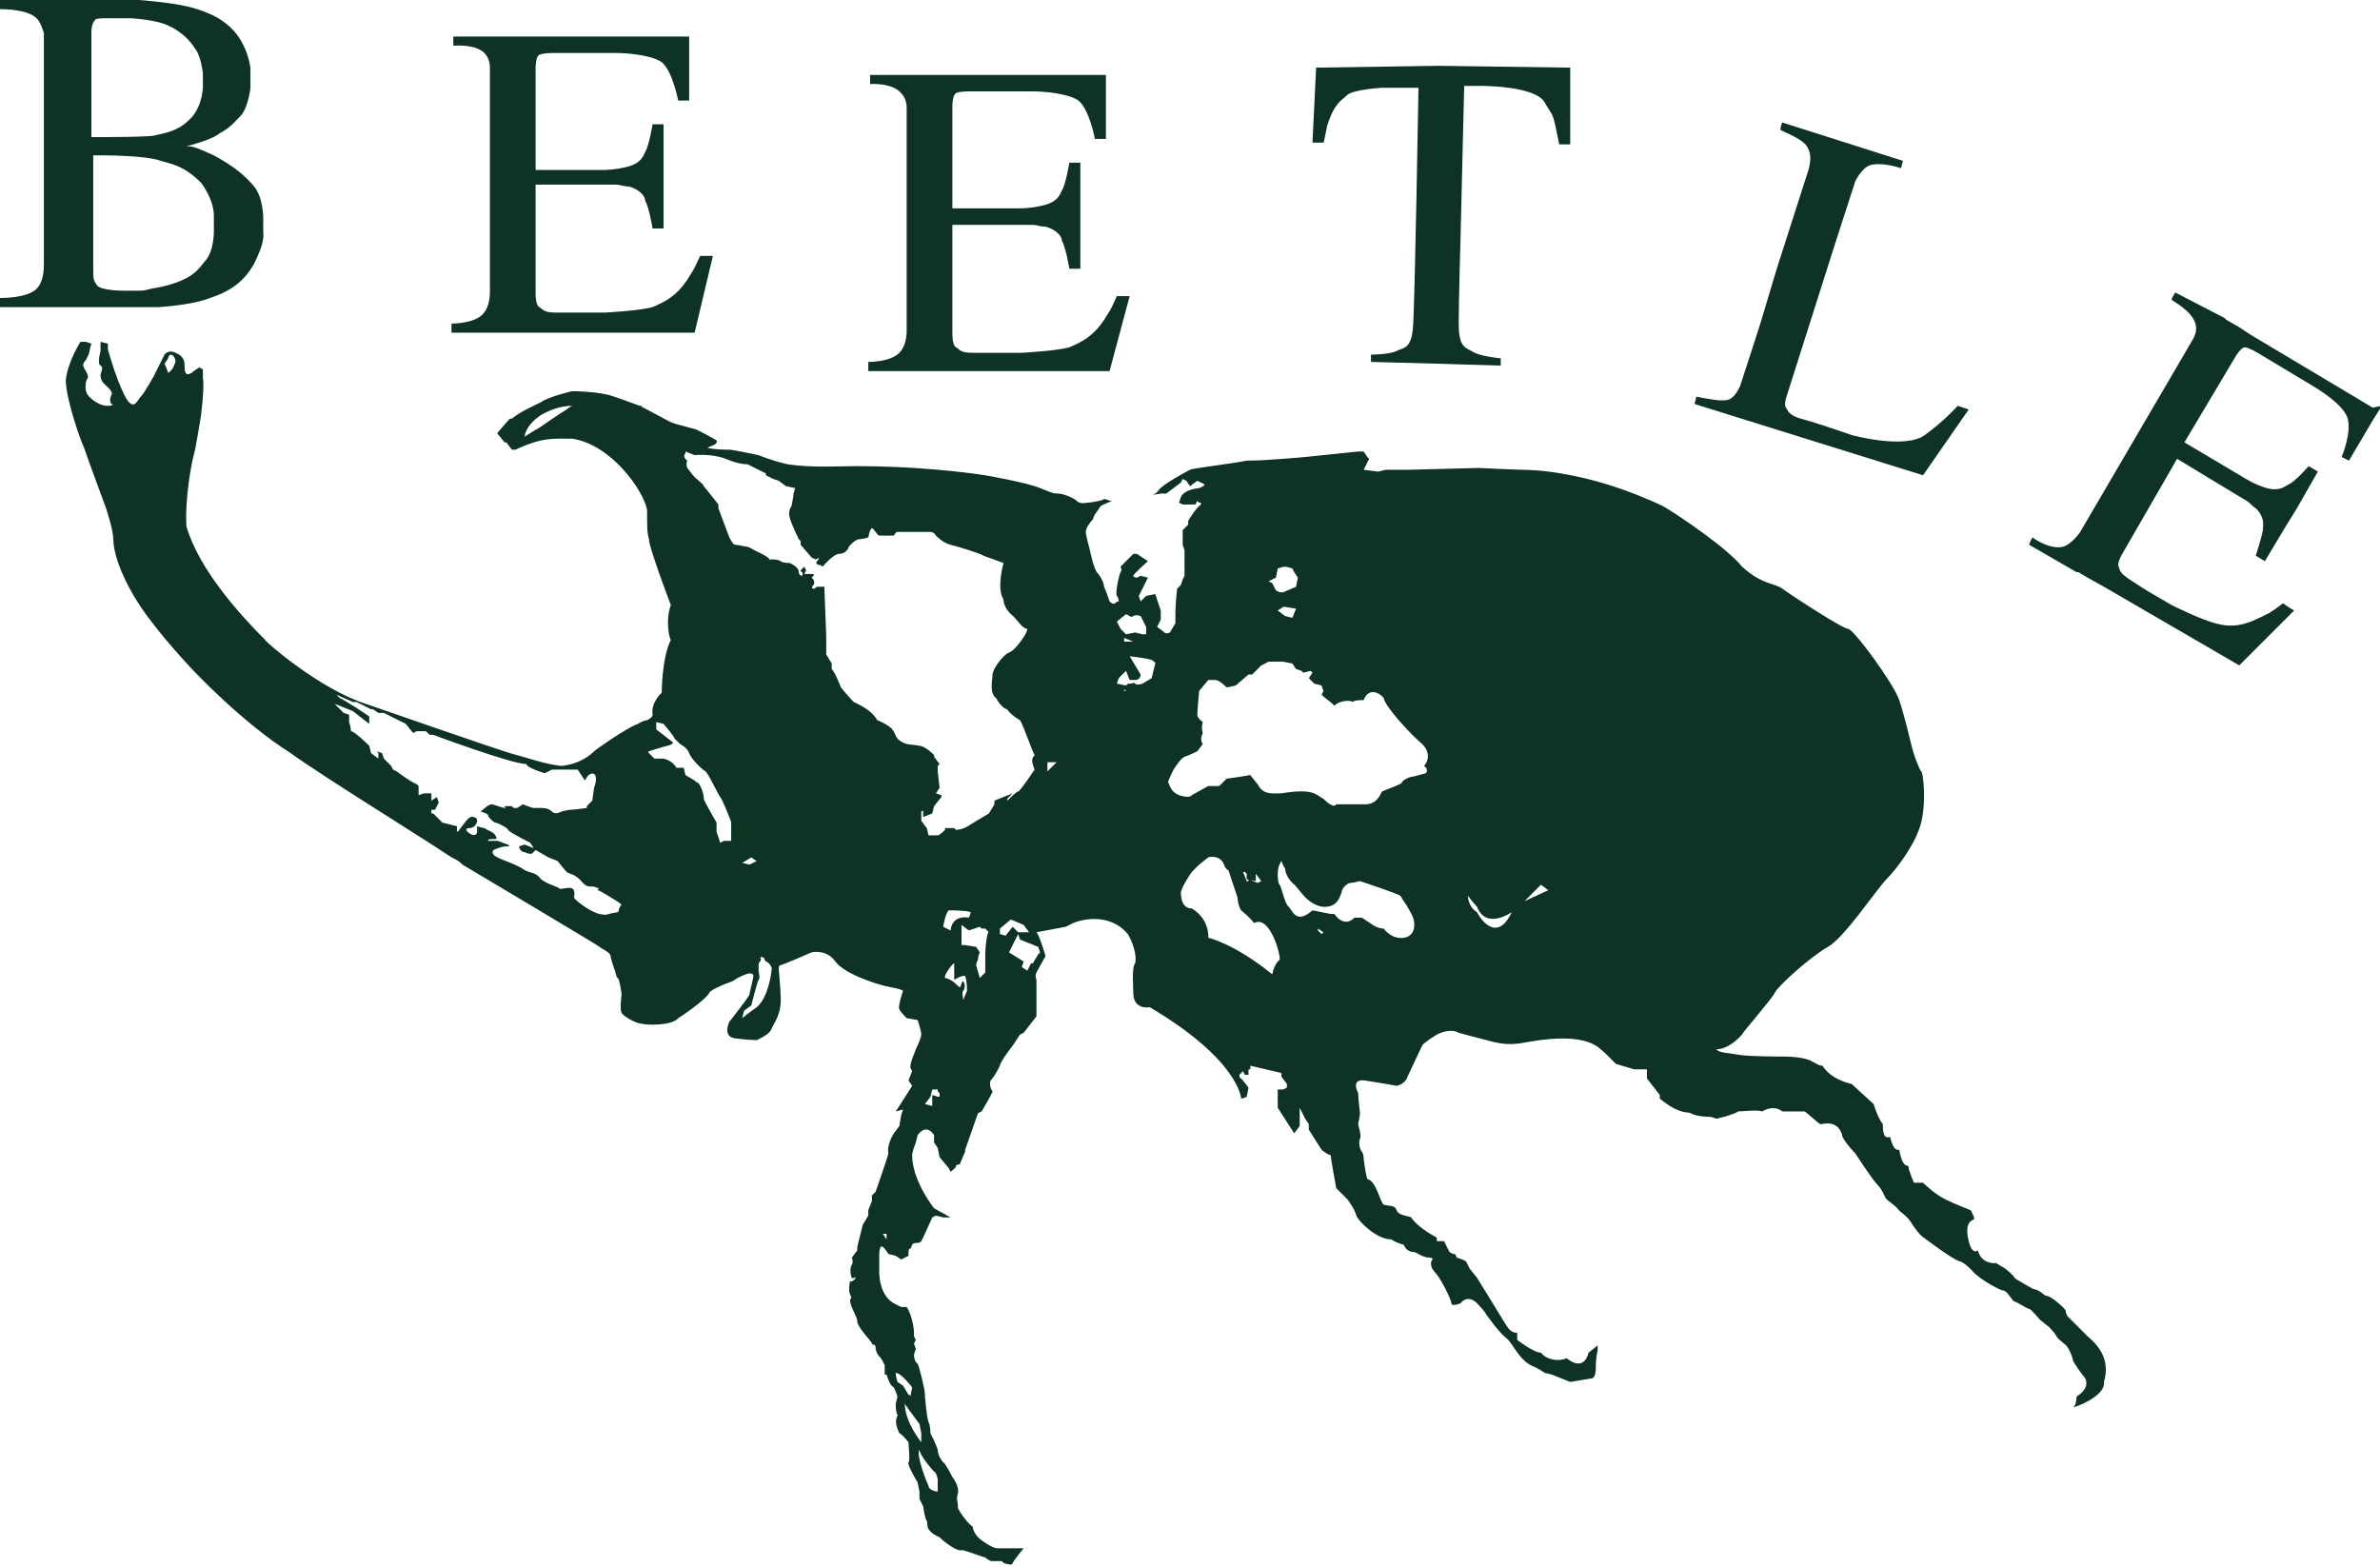 <svg version="1.1"
	 xmlns="http://www.w3.org/2000/svg" xmlns:xlink="http://www.w3.org/1999/xlink" xmlns:a="http://ns.adobe.com/AdobeSVGViewerExtensions/3.0/"
	 x="0px" y="0px" width="130.2px" height="85.7px" viewBox="0 0 130.2 85.7" style="enable-background:new 0 0 130.2 85.7;"
	 xml:space="preserve">
<style type="text/css">
	.st0{fill:#0E3223;}
</style>
<defs>
</defs>
<g id="BEETLE_1_">
	<path class="st0" d="M2,15.8c-0.5,0.5-1.8,0.5-2,0.5c0,0.2,0,0.5,0,0.5h8.7c0,0,1.6-0.1,2.5-0.4c0.9-0.3,2.2-0.7,2.9-2.4
		c0.4-0.9,0.3-1.2,0.3-1.4c0-0.2,0-0.7,0-0.7s0-1.1-0.5-1.7c-0.5-0.6-1.1-1.1-2.2-1.7c-1.1-0.5-1.2-0.5-1.5-0.5
		C11,7.8,11.8,7.5,12,7.3c0.6-0.3,0.9-0.7,1.2-1c0.4-0.5,0.5-1.5,0.5-1.5V3.9c0,0,0,0.1,0-0.2c-0.2-1.3-0.9-2-0.9-2
		C12.1,0.9,11,0.5,10,0.3C9,0.1,7.6,0,7.6,0H0c0,0,0,0.3,0,0.5c0.2,0,1.5,0,2,0.5c0.2,0.2,0.3,0.5,0.4,0.8l0,1.4v11.3
		C2.4,15,2.3,15.5,2,15.8z M5,1.7c0,0,0-0.4,0.2-0.6C5.2,1,5.6,1,5.8,1h1.4C8.5,1.1,9,1.3,9.2,1.4c0.9,0.4,1.3,1,1.5,1.3
		C11,3.1,11.1,4,11.1,4s0,0.5,0,0.8c-0.1,1.3-0.8,1.8-0.8,1.8C9.7,7.2,8.9,7.3,8.5,7.4C8.3,7.5,5.6,7.5,5.6,7.5H5V1.7z M5,8.5h0.7
		c0,0,2.3,0,3.1,0.3C9.5,9,10.1,9.1,11,10c0.6,0.8,0.7,1.5,0.7,1.8c0,0.2,0,0.9,0,0.9s0,1.1-0.5,1.6c-0.4,0.5-0.7,1-2.4,1.4
		c-0.7,0.1-0.8,0.2-1.1,0.2h-1c0,0-1.2,0-1.4-0.3c-0.2-0.3-0.2-0.3-0.2-1V8.5z"/>
	<path class="st0" d="M26.5,2.9c0.2,0.2,0.3,0.5,0.3,0.8l0,1.3V16c0,0.4-0.1,0.9-0.4,1.2c-0.5,0.5-1.6,0.5-1.7,0.5
		c0,0.2,0,0.5,0,0.5h3h0.1h0.5h1.1h8.6L39,14c0,0-0.5,0-0.7,0c-0.4,0.9-0.4,0.8-0.7,1.3c-0.6,0.9-1.2,1.2-1.9,1.5
		c-0.7,0.2-2.6,0.3-2.6,0.3h-1.4c0,0-0.6,0-1.3,0c-0.7,0-0.7-0.2-0.9-0.3c-0.2-0.1-0.2-0.7-0.2-0.7v-6h4.4c0.2,0,0.4,0.1,0.7,0.1
		c0.7,0.2,0.9,0.6,0.9,0.8c0.2,0.3,0.4,1.5,0.4,1.5h0.6v-2.3V9.2V6.8h-0.6c0,0-0.2,1.2-0.4,1.5c-0.1,0.2-0.2,0.6-0.9,0.8
		c-0.7,0.2-1.4,0.2-1.4,0.2h-3.7V3.7c0,0,0-0.6,0.2-0.7c0.2-0.1,0.7-0.1,0.7-0.1h3.5c0.6,0,1.9,0.1,2.5,0.5c0.6,0.5,0.9,2.1,0.9,2.1
		h0.3h0.3V2.9V2h-0.5h-7.8h-0.7h-0.8h-0.1h-3c0,0,0,0.3,0,0.5C24.9,2.5,26,2.4,26.5,2.9z"/>
	<path class="st0" d="M49.3,5.1c0.2,0.2,0.3,0.5,0.3,0.8l0,1.3v10.9c0,0.4-0.1,0.9-0.4,1.2c-0.5,0.5-1.6,0.5-1.7,0.5
		c0,0.1,0,0.5,0,0.5h3h0.1H51h1.1h8.6l1.1-4.1c0,0-0.5,0-0.7,0c-0.4,0.9-0.4,0.8-0.7,1.3c-0.6,0.9-1.2,1.2-1.9,1.5
		c-0.7,0.2-2.6,0.3-2.6,0.3h-1.4c0,0-0.6,0-1.3,0c-0.7,0-0.7-0.2-0.9-0.3c-0.2-0.1-0.2-0.7-0.2-0.7v-6h4.4c0.2,0,0.4,0.1,0.7,0.1
		c0.7,0.2,0.9,0.6,0.9,0.8c0.2,0.3,0.4,1.5,0.4,1.5h0.6v-2.3v-0.9V8.9h-0.6c0,0-0.2,1.2-0.4,1.5c-0.1,0.2-0.2,0.6-0.9,0.8
		c-0.7,0.2-1.4,0.2-1.4,0.2h-3.7V5.8c0,0,0-0.6,0.2-0.7C52.4,5,53,5,53,5h3.5c0.6,0,1.9,0.1,2.5,0.5c0.6,0.5,0.9,2.1,0.9,2.1h0.3
		h0.3V5V4.1h-0.5h-7.8h-0.7h-0.8h-0.1h-3c0,0,0,0.3,0,0.5C47.6,4.6,48.8,4.5,49.3,5.1z"/>
	<path class="st0" d="M72.6,6.9c0.4-1.3,0.8-1.4,1.1-1.7c0.3-0.3,1.9-0.4,1.9-0.4l2,0c0,0-0.2,11.9-0.3,13.1
		c-0.1,1.2-0.5,1.1-0.9,1.3c-0.4,0.2-1.4,0.2-1.4,0.2l0,0.4l3.8,0.1v0l3.3,0.1l0-0.4c0,0-1.2-0.1-1.6-0.4c-0.4-0.2-0.7-0.3-0.7-1.5
		c0-1.2,0.1-4.7,0.1-4.7l0.2-8.3h1c0,0,2.9,0,3.4,0.9c0.5,0.9,0.4,0.3,0.8,2.3c0.2,0,0.6,0,0.6,0l0-4.2l-7.2-0.1L72,3.7l-0.2,4.1
		l0.6,0C72.4,7.9,72.5,7.4,72.6,6.9z"/>
	<path class="st0" d="M107.7,22.4l-0.6-0.2c0,0-0.7,0.8-1.8,1.6c-1.1,0.8-4,0-4,0s-2-0.7-2.8-0.9c-0.7-0.2-0.7-0.5-0.8-0.6
		c-0.1-0.1,0-0.5,0-0.5l2.7-8.5c0,0,1-3.1,1.1-3.4c0.1-0.2,0.5-0.9,1-0.9c0.6-0.1,1.5,0.2,1.5,0.2l0.1-0.4l-6.6-2.1
		c0,0-0.1,0.2-0.1,0.4c0.1,0.1,1.3,0.5,1.5,1c0.3,0.5,0,1.3,0,1.3l-1.7,5.3l-0.9,3c0,0-0.8,2.5-1.1,3.4c-0.4,0.9-0.8,0.8-1.1,0.8
		c-0.3,0-1.3-0.2-1.3-0.2l-0.1,0.4l12.5,3.9L107.7,22.4z"/>
	<path class="st0" d="M129.8,22.3l-6.7-4l-0.6-0.4l-0.7-0.4l-0.1-0.1L119,16c0,0-0.2,0.3-0.2,0.4c0.1,0.1,1.1,0.6,1.3,1.3
		c0.1,0.3,0,0.6-0.1,0.8l-0.7,1.2l-5.5,9.4c-0.2,0.3-0.6,0.7-0.9,0.8c-0.7,0.2-1.6-0.4-1.7-0.5c-0.1,0.1-0.2,0.4-0.2,0.4l2.6,1.5
		l0.1,0l0.5,0.3l0.9,0.5l7.4,4.3l3-3c0,0-0.5-0.3-0.6-0.4c-0.8,0.6-0.7,0.5-1.3,0.8c-1,0.5-1.7,0.5-2.4,0.3c-0.8-0.2-2.4-1-2.4-1
		l-1.2-0.7c0,0-0.5-0.3-1.1-0.7c-0.6-0.4-0.5-0.5-0.6-0.7c-0.1-0.2,0.2-0.7,0.2-0.7l3-5.2l3.8,2.3c0.2,0.1,0.3,0.3,0.5,0.4
		c0.5,0.5,0.4,0.9,0.4,1.1c0,0.3-0.4,1.5-0.4,1.5l0.5,0.3l1.2-2l0.5-0.8l1.2-2.1l-0.5-0.3c0,0-0.8,0.9-1.1,1
		c-0.2,0.1-0.5,0.4-1.2,0.2c-0.7-0.2-1.3-0.6-1.3-0.6l-3.2-1.9l2.8-4.7c0,0,0.3-0.5,0.5-0.5c0.2,0,0.7,0.3,0.7,0.3l3,1.8
		c0.5,0.3,1.6,1,1.9,1.7c0.3,0.8-0.3,2.2-0.3,2.2l0.2,0.1l0.2,0.1l1.3-2.2l0.5-0.8L129.8,22.3z"/>
	<path class="st0" d="M114.2,73.1c-0.1-0.1-0.5-0.5-0.5-0.5l-0.6-0.6c0,0-0.1-0.2-0.1-0.3c0-0.1-0.8-0.8-1-0.8
		c-0.2,0-0.3-0.3-0.8-0.4c0,0-0.9-0.5-1-0.6c0-0.1-0.5-0.5-0.5-0.5l-0.5-0.3c0,0-0.8,0.1-1-0.7c0,0-0.3,0.3-0.5-0.5
		c-0.2-0.8,0-1.1,0.3-1.2c0-0.2-0.2-0.5-0.2-0.5s-0.8-0.3-1.4-0.6c-0.6-0.3-1.2-0.9-1.2-0.9h-0.5c0,0-0.3-0.7-0.3-0.9
		c0-0.1-0.3,0.2-0.5-0.9c-0.1,0-0.3,0.1-0.5-0.7c-0.1,0-0.4,0.2-0.4-0.7c-0.3-0.4-0.5-1.1-0.5-1.1l-1.2-1.1c0,0-1.1-0.2-1.6-1
		c-0.2,0-0.3-0.1-0.5-0.2c0,0,0,0,0,0c-0.1,0-0.1-0.1-0.2-0.1h0l0,0c-0.5-0.2-1.3-0.2-1.4-0.2c-0.1,0-2,0-2.5-0.1
		c-0.5-0.1-1.1-0.1-1.2-0.3c0.7,0,1.3-0.7,1.4-0.8c0-0.1,1.6-1.9,1.8-2.3c0.2-0.4,2-2,2.9-2.5c0.9-0.5,2.7-3.2,3.2-3.7
		c0.5-0.5,1.6-1.9,1.9-3.1c0.3-1.2,0.1-2.8,0-2.8c-0.1-0.1-0.4-0.9-0.5-1.3c-0.1-0.4-0.4-1.7-0.7-2.6c-0.3-0.9-2.5-3.9-2.8-3.9
		c-0.3,0-3.2-1.9-3.6-2.2c-0.4-0.3-1.1-0.2-2.2-1.2C94.5,30,92,28.3,91,27.7c-4.2-2-7.4-2-7.7-2c-0.3,0-2.4-0.1-2.4-0.1l-3.9,0.1
		l-1.2,0l-0.4,0.1l-0.8-0.1l0.2-0.4l0.1-0.2l-0.1-0.1l-0.2-0.3h-0.3L71.4,25c0,0-2.1,0.2-3.2,0.2c-1,0.2-2.9,0.4-3.1,0.5
		c-0.2,0.1-1.5,0.8-1.7,1.1c-0.2,0.3-0.5,0.3-0.5,0.3l0.6-0.1l0.3,0l0.8-0.6l0.1-0.2l0.2,0.1l0.2,0.3l0.4-0.3l0.4,0.2
		c0,0,0,0.1-0.3,0.2c-0.9,0.1-1,0.5-1,0.5l-0.1,0.3l0.2,0.1l0.7,0l0.1-0.2l0.1,0.1h0.1v0.1c-0.3,0.2-0.7,0.9-0.7,0.9v0.2L64.7,29
		v0.8l0.1,0.3l0,1.2v0.2l-0.1,0.2l-0.1,0.3l-0.2,0.2c0,0-0.1,0.7-0.1,1.5c0,0.1,0,0.3,0,0.4L64,34.6c0,0-0.2,0.1-0.3,0
		c-0.1-0.1-0.4-0.3-0.4-0.3l0.2-0.4v-0.5l-0.3-0.9l-0.5,0.1l-0.3,0.3l-0.1-0.3l0.5-1l-0.4-0.1l-0.2,0.1c0,0-0.2,0-0.2-0.1
		c0-0.1,0.8-0.8,0.8-0.8l-0.6-0.4H62l-0.7,0.7c0,0,0.1,0.2,0,0.3c-0.1,0.2-0.3,1.2-0.2,1.3c0.1,0.1,0.1,0.3,0.1,0.3s-0.1,0-0.2,0.1
		c-0.1,0.1-0.3-0.1-0.3-0.1s-0.2-0.6-0.3-0.8c0-0.2-0.2-0.6-0.4-0.8c-0.2-0.3-0.4-1.3-0.4-1.3s-0.2-0.7-0.2-0.9
		c0-0.2,0.2-0.5,0.4-0.7c0-0.2,0.3-0.5,0.4-0.7c0.1-0.1,0.7-0.3,0.6-0.3c-0.1,0-0.3-0.1-0.4-0.1c-0.1,0.1-0.8,0.2-0.9,0.2
		c-0.1,0-0.4,0.1-0.6-0.1c-0.2-0.2-0.8-0.4-1-0.4c-0.2,0-0.3,0-1-0.3c-0.7-0.3-3-0.7-3-0.7c-1.3-0.2-4-0.5-7-0.5
		c-1,0-2.5,0.1-3.8-0.1c-0.9-0.2-1.6-0.5-1.6-0.5s-1.4-0.3-1.6-0.3c-0.2,0-0.8,0-1.2-0.1l0.2-0.1c0,0,0.4-0.1,0.3-0.3
		c-0.1-0.1-1.1-0.6-1.1-0.6L37,23.2l-0.3-0.1l-1.5-0.8c0,0-0.1,0-0.1-0.1c0,0,0,0-0.1,0l0,0l0,0c-0.3-0.1-0.8-0.3-1.4-0.5
		c-0.8-0.3-2.3-0.3-2.3-0.3S30,21.7,29.6,22c-0.4,0.2-1.1,0.5-1.6,0.9c0,0,0,0-0.1,0c0,0,0,0,0,0c-0.2,0.2-0.7,0.8-0.7,0.8l0.4,0.5
		l0.1,0l0.3,0.4c0,0,0,0,0.2,0c1.5-0.7,2.1-0.6,3.1-0.6c2.1,0.3,3.9,2.8,4.1,3.9c0,1.1,0,1.2,0.1,1.6c0,0.4,1,3.1,1.2,3.6
		c-0.3,0.8-0.1,1.8,0,1.9c-0.5,1-0.5,2.9-0.5,2.9s-0.6,0.5-0.5,1.2c0,0.1-0.1,0.2-0.3,0.3c-0.2,0-0.5,0.2-0.5,0.2
		c-0.6,0.2-2.3,1.4-2.4,1.5c-0.1,0.1-0.7,0.7-1.8,0.8c-0.9-0.1-1.7-0.4-2.8-0.7c-1-0.3-7.9-2.7-7.9-2.7c-2.5-0.8-5.5-3.4-5.5-3.5
		c-1.3-1.3-3.6-3.8-4.3-6.2c-0.1-1.5,0.3-3.6,0.4-3.9c0.1-0.3,0.4-2.2,0.4-2.2s0.2-1.6,0.1-2c0-0.2,0-0.5,0-0.5l-0.2-0.1l-0.3,0.2
		c0,0-0.5,0.5-0.5-0.2c0-0.3,0-0.6-0.5-0.8c-0.4-0.2-0.6,0.1-0.6,0.1l-0.6,1.2c0,0-0.5,0.9-0.7,1.1c-0.2,0.2-0.4,0.9-0.9-0.1
		c-0.5-1-0.9-2.5-0.9-2.5l0-0.3l-0.4-0.1l0,0.5c0,0-0.2,0.7,0,0.8c0.2,0.1,0,0.4,0,0.5c0,0.1,0,0.3,0.2,0.5c0.1,0.1,0.5,0.4,0.4,0.6
		c-0.1,0.2-0.1,0.4,0,0.5c0.1,0,0.1,0.1-0.2,0.1c-0.3,0-0.5-0.1-0.8-0.3c-0.2-0.2-0.5-0.3-0.4-1c0.1-0.3,0.2-0.2,0-0.6
		c-0.2-0.3-0.2-0.4,0-0.6c0.1-0.2,0.2-0.4,0.2-0.5c0-0.1,0.1-0.4,0.1-0.4l-0.3-0.1H4.4c0,0-0.7,1.1-0.8,2.1c0,1,0.8,3.3,1,3.7
		c0.2,0.6,1.2,3.3,1.2,3.3s0.4,1.2,0.4,1.7c0,0.8,0.5,2.2,1.5,3.7c1,1.5,2.8,3.4,2.8,3.4s2.7,2.9,5.4,4.6c1.8,1.3,7,4.5,8.8,5.7h0
		c0.2,0.1,0.4,0.2,0.5,0.3l0,0c0.1,0.1,0.1,0.1,0.1,0.1l0,0c1,0.6,7.4,4.4,7.5,4.5c0.1,0.1,0.6,0.3,0.6,0.5c0,0.1,0.2,0.7,0.2,0.7
		l0,0c0.1,0.2,0.1,0.5,0.2,0.5c0.1,0.1,0.2,0.8,0.2,0.9c0,0.1-0.1,0.8,0,1c0.1,0.2,0.8,0.6,1.1,0.6c0.3,0.1,1.7,0.1,2-0.3
		c0.5-0.3,1.7-1.2,1.7-1.4c0.2-0.2,0.5-0.3,0.7-0.4c0.2-0.1,0.6-0.2,0.7-0.3c0.1-0.1,0.6-0.3,0.6-0.3s0.5-0.2,0.4,0.2
		c-0.1,0.5-0.2,0.8-0.2,0.9c0,0.1-1.1,1.5-1.1,1.5s-0.4,0.8,0.3,0.9c0.7,0.1,1.2,0.1,1.2,0.1s0.7-0.3,0.8-0.6
		c0.1-0.3,0.6-0.8,0.5-1.9c0-0.3-0.1-1.4-0.1-1.4s0-0.2,0.1-0.2c0.1,0,1.7-0.7,1.7-0.7s0.8-0.2,1.3,0.5c0.5,0.7,2.4,1.3,3,1.4
		c0.6,0.1,0.7,0.2,0.7,0.2s-0.3,0.9-0.2,1c0,0.1,0.4,0.5,0.4,0.5l0.6,0.1c0,0,0.2,0.6,0.2,0.8c0,0.1-0.1,0.4-0.3,0.8l0,0v0
		c-0.1,0.3-0.3,0.7-0.3,1l0.1,0.2l-0.2,0.5l0.2,0.3l-0.7,1.1l-0.2,0.3l0.4-0.1l-0.1,0.3l-0.1,0.6l-0.3,0.4V62c0,0-0.4,0.6-0.3,1.1
		c-0.1,0.4-0.7,2.1-0.7,2.1l-0.2,0.2v0.3l-0.2,0.5v0.3L47.2,67l-0.3,1.2l0,0.2l-0.3,0.4c0,0,0.1,0.2,0,0.4c-0.1,0.1-0.1,0.5,0,0.7
		c0.1,0.1,0.2-0.1,0.2,0c0,0.1-0.2,0.2-0.2,0.2c-0.1,0-0.1,0-0.1,0s-0.1,0.5,0,0.7c0.1,0.2,0.1,0.2,0,0.3c0,0.4,0.4,0.9,0.4,1.2
		c0,0.3,0.8,1.1,0.8,1.2c0,0.1,0.2,0,0.2,0.2c0,0.2,0.1,0.4,0.2,0.5c0.2,0.2,0.3,0.5,0.3,0.5l0,0.5l0.1,0c0.1,0.3,0.2,0.6,0.4,0.7
		c0.1,0.2,0.2,0.5,0.2,0.5l-0.1,0.4c0,0,0,0.5,0.1,0.6c0.1,0-0.3,0.2,0.1,1c0.2,0.1,0.5,0.5,0.5,0.5c0,0.1,0.1,1.1,0,1.1
		c-0.1,0.1,0.5,1.1,0.5,1.1l0.1,0.5V82l0.2,0.4c0,0,0.1,0.7,0.2,0.8c0.1,0.1-0.2,0.5,0.7,0.9c0.3,0.3,1,0.8,1.2,0.7
		c0.2,0,1.2,0.4,1.3,0.4c0.1,0.1,0.3,0.2,0.3,0.2h0.6l0.1,0.1c0,0,0.5,0.2,0.5,0c0.1-0.2,0.6-0.8,0.6-0.8l-0.9,0c0,0-0.3,0-0.5,0
		c-0.2,0-0.4-0.1-0.7-0.3c-0.3-0.2-0.6-0.4-0.7-0.9c-0.1,0-0.6-0.6-0.8-1c0,0,0,0,0,0c0,0,0,0,0,0c0,0,0,0,0,0c0,0,0,0,0-0.1
		c0,0,0-0.1,0-0.1c0-0.1-0.1-0.3,0-0.6c0.1-0.4-0.3-0.9-0.3-0.9s-0.4-0.8-0.5-0.8c-0.1-0.1-0.3-0.4-0.3-0.7
		c-0.1-0.3-0.4-0.9-0.4-0.9s0-0.4-0.1-0.6c-0.1-0.2-0.2-1.4-0.2-1.4c0,0,0-0.1,0-0.1c0-0.3-0.3-1.5-0.4-1.7
		c-0.2-0.1-0.2-0.5-0.2-0.5l0.1-0.3l-0.1-0.3l0.1-0.2l-0.1-0.2c0,0,0-0.1,0-0.3c-0.1-0.9-0.4-1.3-0.4-1.3h-0.2h-0.1
		c0,0-0.2-0.1-0.4-0.2c-0.9-0.5-0.8-1.9-0.8-1.9l0-0.8c0,0,0-0.3,0.1-0.4c0.1-0.1,0.4,0.4,0.4,0.4l0.4,0.1l0.3,0.2l0.4-0.2v-0.2
		c0,0,0-0.2,0.1-0.2c0.1,0,0-0.3,0.3-0.3c0.3,0,0.3-0.1,0.4-0.3c0.1-0.2,0.5-1.1,0.5-1.1H51l0.2-0.1l0.4,0.1l0.4,0l-0.9-0.5
		c0,0-1.2-1.5-1.2-2.9c0-0.2,0.2-0.7,0.2-0.7l0.1-0.4c0.5-0.7,0.9,0,0.9,0v0.4l0.2,0.3l0.1,0.5l0.5,0.6l0.1,0.2c0,0,0.3-0.2,0.3-0.3
		s0.2-0.1,0.2-0.1l0.3-0.7v-0.1l0.7-2l0.2-0.1c0,0,0.6-1,0.6-1.1c-0.1-0.1-0.2-0.4-0.1-0.6c0.2-0.2,0.4-0.6,0.5-0.8
		c0-0.2,0.7-1.1,0.7-1.1l0.4-0.6l0.2-0.1l0.7-0.9v-1.3v-0.7c0,0-0.1-0.2,0-0.4c0.1-0.2,0.5-0.9,0.5-0.9C56.8,51,56.7,51,56.7,51
		l1.6-0.3c0,0,0.2-0.1,0.4-0.2c0.2-0.1,1.9-0.7,3,0.6c0.3,0.5,0.5,1.2,0.4,1.6c-0.2,0.2-0.1,1.3-0.1,1.7c0,0.3,0.2,0.8,0.9,0.7
		c4.9,2.9,5,5,5,5c0.1,0,0.3-0.1,0.3-0.1l0.1-0.5c0,0-0.3-0.4-0.4-0.5c-0.1,0-0.1-0.2-0.1-0.2l0.2-0.2l0.1,0.2h0.2v-0.3l0.1,0v-0.2
		l1.7,0.4v0.2l0.3,0.4l0,0.2l-0.2,0.1h-0.3v1l0.9,1.4l0.3-0.4v-1l0.3,0.6h0l0.2,0.3v0.3l0.7,1.1c0,0,0.2,0.2,0.5,0.3
		c0,0.2,0.3,1.8,0.3,1.8l0.6,0.6c0,0,0.4,0.5,0.5,0.9c0.1,0.3,1.1,1.3,1.9,1.3c0.3,0.2,0.7,0.3,0.7,0.3s0.1,0.4,0.6,0.4
		c0.2,0.1,0.5,0.3,0.8,0.3c0.3,0,0.1,0.2,0.1,0.2s-0.1,0.3,0.2,0.6c0.3,0.3,0.9,1.5,0.9,1.7c0,0.2,0.5,0,0.5,0s0.4-0.6,1,0.1
		c0.3,0.3,0.4,0.5,0.4,0.5s0.7,1,1.1,1.3c0.4,0.3,0.7,1.3,1.6,1.6c0.2,0.1,0.5,0.3,0.5,0.3l0.4,0.1l1,0.4l1.2-0.2c0,0,0.2,0,0.2-0.6
		c0-0.6,0.1-0.9,0.1-0.9v-0.3l-0.5,0.4c0,0-0.2,1.1-1.2,0.3c-0.4,0.2-1.1,0.1-1.4-0.3C83.9,74,83,73.3,83,73.3l0-0.4
		c0,0-0.3,0.1-0.6-0.4c-0.3-0.5-1.6-2.6-1.6-2.6l-0.4-0.5l-0.2-0.4L80,68.9l-0.3-0.1l-0.1-0.2l-0.1,0l-0.2-0.1L79,67.9l-0.4,0l0-0.2
		c0,0-1-0.5-1.4-1.1c-0.2-0.1-0.7-0.1-0.8-0.4c-0.1-0.3-0.4-0.2-0.7-0.3c-0.2-0.1-0.4-1.3-0.9-1.4c-0.1-0.3-0.2-1.1-0.2-1.1
		s0-0.3-0.1-0.4c-0.1-0.1-0.2-0.5-0.1-0.7c0.1-0.2-0.1-0.7-0.1-0.8c0-0.1,0.1-0.4,0.1-0.6c0,0-0.1-0.8-0.1-1.1
		c-0.4-0.8,0.3-0.7,0.3-0.7s1.3,0.2,1.8,0.3c0.5-0.1,0.6-0.5,0.6-0.5l0.8-1.7c0,0,0-0.1,0.8-0.6c0.8-0.4,1.2-0.1,1.2-0.1
		s1.1,0.3,1.9,0.5c0.8,0.2,1.4,0.1,1.9,0c3.4-0.6,3.9,0.4,4.2,0.6c0.2,0.2,0.6,0.6,0.6,0.6l1,0.3l0.7,0l0,0.5l0.7,0.9c0,0,0,0,0,0.2
		c1.1,0.9,1.5,0.7,1.7,0.8c0.3,0.2,1.1,0.2,1.1,0.2l0.3,0.1c0,0,0.9-0.2,1.2-0.4c0.3,0,1-0.1,1.3,0c0.7-0.4,1.1,0,1.1,0h0.3
		c0,0,0.9,0,0.9,0c0.1,0,0.8,0.7,0.9,0.7c0.1,0,1-0.3,1.2,0.7c0.2,0.4,0.7,0.9,0.7,0.9s0.9,1.4,1.2,1.7c0.3,0.3,0.4,0.7,0.5,0.8
		c0.1,0.1,0.4,0.3,0.6,0.5c0.1,0.2,0.4,0.3,0.7,0.7c0.3,0.5,0.6,0.8,0.6,0.8s1.7,1.3,2.1,1.4c0.4,0.1,0.8,0.7,1,0.8
		c0.2,0.2,1.2,0.8,1.4,0.8c0.2,0,0.5,0.6,0.6,0.6c0.1,0,0.7,0.4,0.8,0.4c0.1,0,0.6,0.6,0.6,0.6l0.5,0.4c0,0,0.3,0.3,0.4,0.5
		c0.1,0.2,0.6,0.5,0.6,0.6c0.1,0.1,0.3,0.6,0.3,0.7c0,0.1,0.5,0.8,0.6,0.9c0.1,0.1,0.4,0.6-0.4,1.1c0,0,0,0.5-0.2,0.6
		c0.4-0.1,1.8-0.7,1.7-1.4C115.3,74.9,115.3,74,114.2,73.1z M31,22.4c-0.2,0.1-1.5,1-1.5,1s-0.7,0.4-0.8,0.5c0,0,0-0.6,0.9-1.2
		c0.7-0.4,1.3-0.5,1.7-0.5C31.1,22.3,31,22.4,31,22.4z M9.6,19.8c-0.1,0.2-0.1,0.4-0.4,0.6C9.1,20.1,9,19.9,9,19.9l0.2-0.3
		c0,0,0-0.2,0.2-0.2c0,0,0.1,0.1,0.1,0.1S9.6,19.6,9.6,19.8z M33.8,49.9c-0.7,0.1-0.5,0.2-1,0.1c-0.5-0.1-1.4-0.8-1.4-0.9
		c0,0,0.1-0.4-0.1-0.5c-0.2-0.1-0.7,0.1-0.7,0c-0.1-0.1-0.6-0.2-1-0.5c-0.3-0.4-0.5-0.3-0.9-0.5c-0.4-0.3-1.1-0.5-1.5-0.7
		c-0.4-0.2-0.2-0.4-0.2-0.4s0.4-0.2,0.7-0.2c0.3,0,0.1,0,0.1-0.1c-0.1,0-0.5-0.2-0.6-0.2c-0.1,0-0.5,0-0.5,0c0-0.1,0.1-0.1,0.3-0.1
		c0.2,0,0.2,0,0.1-0.2c-0.1-0.2-0.5-0.3-0.6-0.4c-0.1,0-0.4-0.1-0.4-0.1s0,0.2,0,0.3c0,0.1-0.1,0.3-0.4,0.1c-0.3-0.2-0.2-0.3,0-0.3
		c0.2,0,0.4-0.2,0.4-0.4s-0.2-0.2-0.2-0.2c-0.2-0.1-0.4,0.2-0.7,0.6c-0.1,0.1-0.1,0.2-0.2,0.2l0,0L25,45.2L24.2,45l-0.5-0.5h-0.1
		l0-0.2h0.2l0.2-0.4l-0.1-0.3l-0.3,0.2l0-0.4l-0.4,0l-0.3,0.1l0-0.5c0,0,0,0-0.1-0.1c-0.3-0.1-1.1-0.7-1.1-0.7l-0.2-0.1l-0.1-0.2
		L21,41.5l-0.1-0.3l-0.3-0.1l0.1,0.1l0,0.3l-0.4-0.3l-0.1-0.4c0,0-0.8-0.8-1-0.8c0-0.2-0.1-0.5-0.1-0.5l0-0.4L18.8,39l-0.5-0.5
		l1,0.4l0.9,0.7c0,0,0-0.2,0-0.4c-0.1-0.1-1.5-1-1.6-1c0,0-0.2-0.2-0.2-0.2l0.9,0.4l0.2,0l0.8,0.4h0.1l0.3,0.2l0.3,0l1.2,0.6
		l0.4,0.5l0.2-0.1l0.5,0l0.2,0.2l0.2,0c0,0,4.3,1.6,5.1,1.6c0,0.2,1,0.5,1,0.5l0.4-0.2c0.1,0,1.4,0,1.4,0l0.4,0.6
		c0,0,0.1-0.2,0.2-0.3c0.3-0.2,0.4,0,0.4,0.2c0,0,0,0,0,0c0,0,0,0.1,0,0.1c0,0.1-0.1,0.4-0.1,0.4l-0.1,0.7l-0.3,0.3v0.1
		c0,0-0.7,0.1-0.9,0.1c-0.1,0-0.5,0.1-0.5,0.1s-0.3,0.2-0.5,0c-0.2-0.2-0.5-0.2-0.6-0.2c-0.1,0-0.3,0-0.4,0c-0.1,0-0.6-0.2-0.6-0.2
		l-0.3,0.2h-0.2l-0.1-0.1l-0.4,0c0,0,0.1,0.2,0,0.1c-0.1,0-0.6-0.2-0.7-0.2c-0.2,0-0.6,0.4-0.6,0.4s0.4,0.1,0.4,0.2
		c0,0.1,0.3,0.4,0.4,0.4c0.1,0,0.7,0.3,0.7,0.4c0,0.1,1.2,0.7,1.2,0.7l0.2,0.3l-0.5-0.2l-0.3,0.1c0,0,0,0.2,0.2,0.3
		c0.1,0,0.3,0.1,0.3,0.1l0.2,0l0.2-0.2l0.7,0.4l0.5,0.2c0,0,0.4,0.5,0.5,0.6c0.1,0.1,0.4,0.1,0.7,0.4c0.3,0.3,0.3,0.4,0.7,0.4
		c0.2,0,0.3,0.1,0.4,0.1c-0.1,0-0.1,0.1-0.1,0.1c0.1,0,0.9,0.5,1.2,0.7c0,0,0.1,0.1,0.1,0.1C33.8,49.7,33.9,49.8,33.8,49.9
		C33.9,49.9,33.9,49.9,33.8,49.9z M51,80.4l0.2,0.2l0.1,0.3v0.7c-0.1,0-0.5-0.1-0.5-0.3c-0.1-0.2-0.7-1.7-0.5-2
		C50.3,79.6,51,80.4,51,80.4z M50.3,77.9l0.1,0.5l0,0.5c0,0-0.9-1.1-0.9-2.1C49.7,77.1,50.3,77.9,50.3,77.9z M49.9,75.9l-0.1,0.5
		c0,0,0-0.1-0.1-0.1l-0.3-0.5l-0.3-0.2c0,0-0.1-0.3-0.1-0.5C49.3,75.1,49.9,75.9,49.9,75.9z M48.5,67.8l-0.2-0.3l0.2,0L48.5,67.8
		L48.5,67.8L48.5,67.8z M39.6,46l-0.2,0.1l-0.2-0.6l0-0.5c0,0-0.7-1.2-0.7-1.3c0-0.1,0-0.2-0.1-0.5c-0.2-0.5-0.3-0.4-0.3-0.4
		L38,42.7l-0.5-0.3L37.4,42c0,0-0.2,0-0.4,0c-0.2-0.4-0.7-0.5-0.7-0.5l-0.5,0c0,0-0.2-0.2-0.3-0.3c-0.1-0.1,0-0.1,0-0.1
		s0.6-0.2,1-0.3c0.4-0.1,0.3-0.2,0.3-0.2l-0.9-0.7c0,0,0-0.2,0-0.4l0.4,0.1c0,0,0.6,0.7,0.6,0.8c0.1,0.1,0.3,0.3,0.3,0.3
		s0.4,0.2,0.5,0.5c0.1,0.3,0.7,0.9,0.9,1c0.2,0.2,0.7,1.3,0.8,1.4c0.1,0.1,0.6,1.3,0.6,1.4l0,1L39.6,46z M41,47.3l-0.4-0.1
		c0.2-0.1,0.5-0.3,0.5-0.3c0,0,0.1,0.1,0.3,0.2L41,47.3z M42.2,53.1c0,0.2-0.2,1.5-0.8,2c-0.3,0.2-0.8,0.6-0.8,0.6l0.1-0.4l0.4-0.3
		c0,0,0.3-1.2,0.4-1.4c0.1-0.1,0-0.4,0-0.5v-0.4c0,0,0.2-0.2,0.1-0.3c0-0.1,0.2,0,0.2,0s0,0.1,0.1,0.2l0,0
		C42,52.6,42.3,52.9,42.2,53.1z M51.3,60L51,59.9L51,60.5l-0.4-0.1l0.3-0.4l0.1-0.4l0.3,0l0,0.1l0.1,0.1V60z M52.7,54.7
		c0,0-0.1-0.5,0-0.5c0.1-0.1,0.1-0.4,0-0.5c-0.1-0.1-0.1,0.3-0.2,0.3c-0.1,0-0.3-0.4-0.8-0.5c-0.1-0.1,0.4-0.8,0.5-0.8l0,0.6v0.3
		c0,0,0.5-0.3,0.6-0.2c0.1,0.2,0.1,0.8,0.1,0.8L52.7,54.7z M51.6,50.7c0,0,0.1-0.7,0.3-0.9c0,0,1,0,1.2,0.1c0,0.1-0.1,0.3-0.1,0.3
		S52.1,50,52,50.9C51.8,50.8,51.6,50.7,51.6,50.7z M53.9,52.1c0,0.2,0,1.1,0,1.1l-0.1,0.1l0,0l-0.2,0.2l-0.2-0.7c0,0,0-0.1,0.1-0.3
		c0-0.2,0.1-0.4,0.1-0.4l-0.2-0.3l-0.6-0.1c0,0,0,0,0,0h-0.2c0,0,0-0.1,0-0.3l0-0.8l0.4,0.3l0.6-0.2l0.1,0.1l0.2,0l0.2,0.2
		C54,50.9,53.9,51.9,53.9,52.1z M54.7,51.1c0-0.1,0-0.3,0-0.3l0.6-0.5l0.7,0.3l0.3,0.4l-0.6,0l-0.3-0.3l-0.4,0.5
		C55.1,51.2,54.7,51.1,54.7,51.1z M56.8,51.8l0.1,0.3l-0.1,0.1l-0.3,0.5l-0.1,0l-0.2,0.4l-0.3-0.2l0,0l0.1-0.3l-0.8-0.5l0.5-1
		l0.1,0.3L56.8,51.8z M56.6,42.1c0,0-0.8,1.2-0.9,1.2c-0.1,0-0.6,0.5-0.6,0.5l0-0.1l0.3-0.3l-1,0.4l0,0.2l-0.3,0.5
		c0,0-0.5,0.3-1,0.6c-0.4,0.3-0.8,0.3-0.8,0.3l-0.1-0.1l-0.5,0l0,0.1c0,0-0.3,0.3-0.4,0.3c-0.1,0-0.5,0-0.5,0l-0.1-0.4l-0.3-0.4
		l0-0.5c0,0,0.1-0.1,0.1,0c0,0.1,0,0.3,0,0.3l0.5-0.2l0.1-0.4l0.4-0.5l0-0.1l-0.3-0.1l0.2-0.3l-0.1-0.9l0-0.1l0-0.2l0.1-0.1
		l-0.3-0.4l0-0.1c0,0-0.5-0.5-0.8-0.5c-0.4-0.1-0.7,0-1.1-0.3c-0.4-0.3,0-0.6-1.2-1.1c-0.1-0.1-0.2-0.5-1.3-1
		c-0.3-0.3-0.7-0.8-0.7-0.8s-0.3-0.8-0.5-1c0-0.2,0-0.3,0-0.3l-0.3-0.5l0-0.8l0-0.2l-0.1-2.6l0-0.1c0,0-0.1,0-0.3,0v0l0,0
		c-0.1,0-0.2,0-0.2,0.1c-0.1,0-0.1,0-0.1,0c-0.1,0-0.1-0.1,0-0.2c0.1-0.1,0-0.3,0-0.3l-0.1-0.1l0.1-0.1c0,0,0.1-0.1-0.1-0.1
		c-0.1,0-0.4,0-0.4,0c0,0,0.1-0.2,0.1-0.2l-0.1-0.2l-0.2,0.2c0,0,0,0.1,0.1,0.1c0,0.1,0,0.2,0,0.2c0,0-0.2,0-0.2-0.2
		c0-0.3-0.5-0.5-0.5-0.5s-0.4,0-0.5-0.1c-0.1-0.1-0.5-0.1-0.5-0.1c-0.1,0-0.1,0.1-0.1,0c-0.1-0.2-0.9-0.5-1-0.6c0,0-0.2-0.1-0.3-0.1
		l0,0c0,0-0.5-0.1-0.6-0.1c-0.1,0-0.3-0.4-0.3-0.4l-0.6-1.6v-0.2c0,0-0.7-0.9-0.8-1c0-0.1-0.4-0.4-0.5-0.5c-0.1-0.1-0.4-0.5-0.4-0.5
		c-0.1-0.2,0-0.4,0-0.4s-0.3-0.2-0.1-0.4c0-0.1,0-0.1,0-0.1l0.5,0.2l0,0c0,0,0.9-0.1,1.7,0.2c0.7,0.3,1.1,0.3,1.2,0.3
		c0,0,1,0.5,1,0.5v0.1l0.4,0.2l0.3,0.1l0.4,0.3l0.5,0.1c0,0-0.1,0.3-0.1,0.4c0,0.1-0.1,0.6-0.1,0.6s-0.2,0.2-0.1,0.6
		c0.1,0.4,0.5,1.2,0.5,1.2l0.1,0.1v0.2l0.6,0.7c0,0,0.2,0.1,0.2,0.1c0.1,0,0.2-0.1,0.2-0.1s0,0.1-0.1,0.2c-0.1,0.1,0,0.2,0.1,0.2
		c0.1,0,0.2,0.1,0.2,0.1s0.6-0.7,0.9-0.7c0.2,0,0.4-0.1,0.5-0.3c0-0.1,0.4-0.5,0.6-0.5c0.2,0,0.5-0.1,0.5-0.1s0.1-0.5,0.2-0.5
		c0.1,0,0.3,0.4,0.4,0.4c0.1,0,0.8,0,0.8,0s0.1-0.2,0.2-0.2c0.1,0,0.6,0,0.7,0c0.1,0,0.6,0,0.6,0l0.5,0c0,0,0.2,0,0.3,0.2
		c0.1,0.1,0.4,0.4,0.8,0.5c0.4,0.1,1.7,0.5,1.8,0.6c0,0,1.1,0.4,1.1,0.4s-0.4,1.4,0,2c0,0.2,0.1,0.5,0.4,0.8
		c0.3,0.2,0.6,0.8,0.9,0.8c0,0.2-0.3,0.6-0.3,0.6s-0.4,0.6-0.7,0.7c-0.3,0.1-0.9,0.9-0.9,1.2c0,0.3-0.2,1,0.2,1.3
		c0.1,0.2,0.4,0.6,0.6,0.6c0.1,0.2,0.5,0.5,0.7,0.6c0.2,0.3,0.7,1.8,0.8,1.9C56.6,41.4,56.3,41.4,56.6,42.1
		C56.8,42,56.6,42.1,56.6,42.1z M57.3,42.2l0-0.5h0.5L57.3,42.2z M61.6,33.6l0.2,0.1c0,0,0.1,0.1,0.2,0c0.1-0.1,0.4,0,0.4,0l0.3,0.6
		v0.4h-0.2l-0.4-0.1l-0.5,0.1l-0.3-0.3L61.1,34L61.6,33.6z M62,35.1l-0.4,0h-0.1l0-0.2L62,35.1z M61.5,37.8v-0.1h0l0.1,0.1
		L61.5,37.8z M63.2,36.3L63,37.1l-0.5,0.3c0,0-0.3,0.1-0.4,0c-0.1-0.1-0.1,0-0.3,0c-0.1,0-0.1,0-0.2,0.1l-0.5-0.1l0.1-0.3l0.4-0.4
		l0.2,0.5c0,0,0,0,0.3,0c0.3,0,0.3-0.3,0.3-0.3l-0.6-1c0,0,0.9,0.1,1.2,0.2C63.3,36.3,63.2,36.3,63.2,36.3z M69.8,31.6l0.1-0.5
		c0,0,0.3-0.1,0.4-0.1c0.1,0,0.4,0.1,0.4,0.1l0.1,0.2l0.2,0.3l-0.1,0.5l-0.7,0.3l-0.2,0l-0.2-0.1l-0.2-0.4l-0.2-0.1L69.8,31.6z
		 M70.3,33.2l0.6,0.1l-0.2,0.5l-0.4-0.1l-0.4-0.3l0.3-0.2L70.3,33.2L70.3,33.2z M70,52.5c-0.1,0.1-0.3,0.3-0.4,0.8
		c-2.1-1.7-3.5-2-3.5-2s0.1-1-0.9-1.6c-0.3,0-0.6-0.2-0.6-0.9c0.1-0.4,0.6-1.1,0.6-1.1l0.4-0.4l0.5-0.4c0,0,0.7-0.2,0.9,0.5
		c0.1,0.2,0.2,0.2,0.2,0.2l0.1,0.3l0.4,1.2l0,0c0,0.2,0.1,0.6,0.2,0.7c0.1,0.1,0.5,0.4,0.7,0.7C69.5,50,70.1,52.4,70,52.5z
		 M68.7,47.8L68.7,47.8l0.3,0.4l-0.2,0.1l-0.5-0.2l0,0.1l-0.1,0l-0.2-0.5l0.1,0l0.1,0.1l0,0.3l0.5,0.1L68.7,47.8z M72.3,51.1
		l-0.2-0.2l0-0.1l0.3,0.2L72.3,51.1z M76.8,51.3c-0.7,0.1-1.1-0.5-1.1-0.5c-0.3,0-0.6-0.2-0.6-0.2l-0.6-0.4c0,0-0.1,0-0.4,0
		C73.5,50.8,73,50,73,50l-0.2,0c0,0-0.5-0.1-1-0.2c-0.9,0.8-1.1,0-1.3-0.2c-0.2-0.1-0.4-1.1-0.5-1.2c-0.1-0.1-0.1-0.5-0.1-0.5
		c0-0.2,0-0.5,0.2-0.8c0.1,0.3,0.2,0.4,0.2,0.4s0,0.4,0.4,0.8c0.4,0.3,0.7,1.1,1.6,1.3c0.9,0.1,1-0.6,1.1-0.8c0-0.2,0.3-0.5,0.5-0.5
		c0.1,0,0.5-0.1,0.5-0.1s2.1,0.7,2.2,0.8c0.1,0.1,0.1,0.2,0.2,0.3c0,0,0.4,0.6,0.5,0.9C77.4,50.4,77.5,51.2,76.8,51.3z M78,42.3
		c-0.4,0.1-0.7,0.2-0.8,0.2c-0.1,0-0.5,0.2-0.5,0.3c0,0.1-0.9,0.4-1.1,0.5c-0.1,0.2-0.3,0.7-0.9,0.7c-0.6,0-1.6,0-1.6,0
		s-0.1,0.3-0.7-0.3c-0.4-0.2-0.5-0.6-2.3-0.3c-0.5,0-1,0.1-1.3-0.5c-0.1-0.1-0.4-0.5-0.4-0.5l-0.6,0.1l-0.7,0.1L66.7,43h-0.6
		l-0.9,0.5c0,0-0.1,0.2-0.7,0c-0.5-0.2-0.5-0.6-0.6-0.7c0-0.1,0.3-0.7,0.3-0.7c0.2-0.3,0.4-0.6,0.6-0.7c0.3-0.1,0.7-0.3,0.7-0.3
		l0.3-0.4c0,0-0.2-0.2,0-0.6c-0.1-0.3,0-0.6,0-0.6s-0.3-0.2-0.3-0.4c0-0.2,0.1-1.3,0.1-1.3l0.5-0.6c0,0,0.3,0,0.4,0
		c0.2,0,0.6,0.4,0.6,0.4c0.1,0,0.5-0.1,0.5-0.1l0.7-0.6h0.2l0.5-0.5l0.4-0.2h0.8l0.5,0.1l0.2,0.3l0.3,0.1l0.1,0.1l0.4-0.1l0.1,0.1
		l-0.2,0.3l0.3,0.3l0.4,0.1l0.1,0.3l-0.1,0.2c0,0,0,0,0.1,0.1c0.1,0.1,0.4,0.3,0.6,0.5c0.3-0.3,0.9-0.3,1-0.2
		c0.1-0.1,0.4-0.1,0.6-0.1c0.3-0.8,1-0.3,1.1-0.1c0.1,0.5,1.5,2,2.1,2.5c0.5,0.5,0.3,1,0.1,1.2C78.2,42.1,78,42.3,78,42.3z
		 M79.9,43.5L79.9,43.5l0.4,0.1L79.9,43.5z M80.8,49.9c-0.5-0.3-0.5-0.9-0.5-0.9s0.3,0.4,0.5,0.6c0.5,1.3,1.9,0.3,1.9,0.3
		C81.9,51.6,81,50.3,80.8,49.9z M83.4,49.3l0.9-0.9l0.4,0.3L83.4,49.3z"/>
</g>
</svg>
